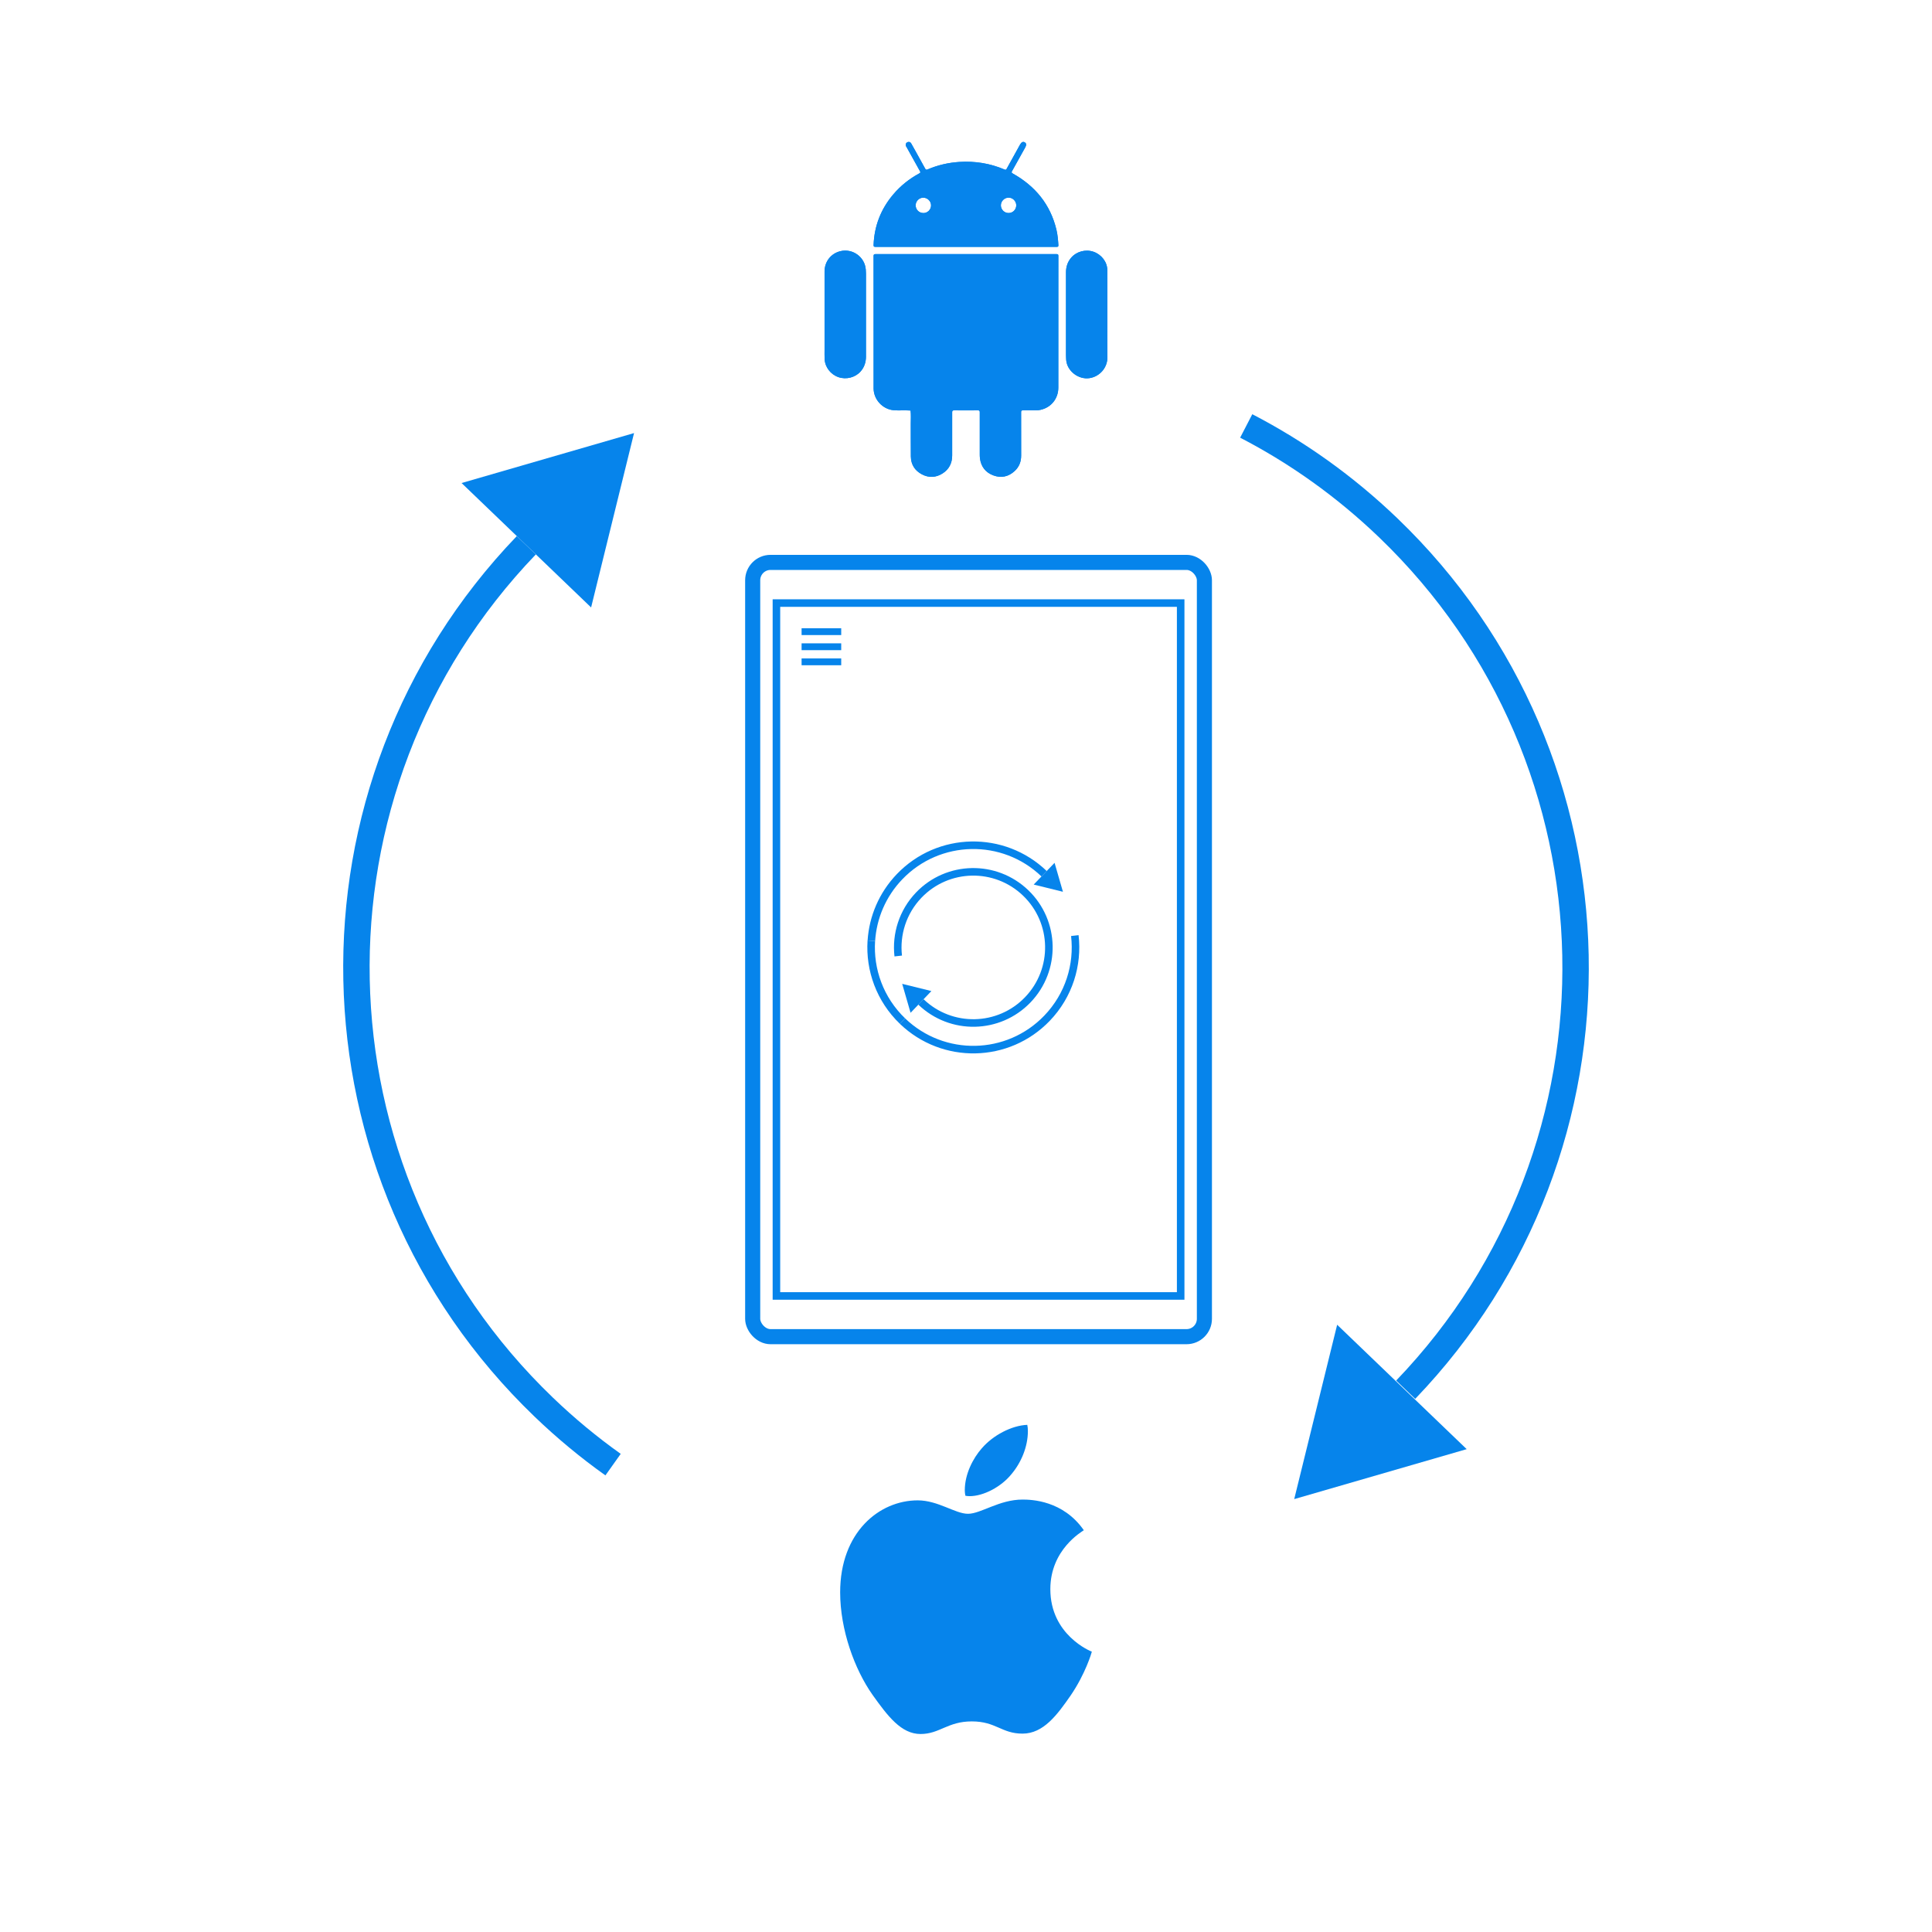 <?xml version="1.0" encoding="UTF-8"?><svg id="Layer_9" xmlns="http://www.w3.org/2000/svg" viewBox="0 0 512 512"><defs><style>.cls-1{stroke-width:4px;}.cls-1,.cls-2,.cls-3{fill:none;stroke:#0684eb;stroke-miterlimit:10;}.cls-2{stroke-width:2px;}.cls-3{stroke-width:7px;}.cls-4{fill:#0684eb;}</style></defs><g><path class="cls-4" d="M293.47,83.34h-.01c0-3.93,.03-7.86-.01-11.78-.03-2.18-1.58-4.14-3.68-4.85-2.11-.72-4.53-.05-5.93,1.62-.94,1.12-1.34,2.41-1.34,3.85,0,7.27,0,14.53,0,21.8,0,.47,.02,.94,.05,1.4,.22,2.95,3.25,5.27,6.18,4.83,2.65-.4,4.8-2.71,4.75-5.63-.06-3.75-.01-7.49-.01-11.24Zm-13.5-22.43c-1.6-6.72-5.61-11.58-11.57-14.92-.32-.18-.39-.3-.2-.64,1.17-2.08,2.32-4.17,3.48-6.25,.38-.68,.34-1.11-.12-1.38-.45-.26-.87-.05-1.24,.61-1.18,2.12-2.36,4.25-3.53,6.38-.13,.24-.23,.37-.55,.23-3.84-1.64-7.85-2.29-12.02-2.02-2.92,.19-5.72,.84-8.41,1.99-.33,.14-.46,.08-.63-.22-.83-1.53-1.67-3.04-2.52-4.56-.39-.7-.77-1.4-1.17-2.09-.2-.35-.51-.52-.92-.39-.37,.12-.56,.4-.54,.79,0,.22,.13,.4,.24,.58,1.18,2.13,2.35,4.25,3.54,6.37,.15,.27,.13,.39-.16,.55-2.69,1.45-5.03,3.32-7,5.67-3.23,3.85-4.95,8.28-5.14,13.3-.02,.42,.1,.52,.51,.52,7.99-.01,15.98,0,23.98,0s15.98,0,23.98,0c.38,0,.53-.06,.5-.49-.08-1.36-.2-2.71-.51-4.04Zm-35.28-4.45c-1.13,0-2.04-.92-2.03-2.05,0-1.1,.92-2.02,2.02-2.02,1.11,0,2.06,.93,2.06,2.04,0,1.12-.92,2.04-2.05,2.04Zm22.6,0c-1.13,0-2.05-.92-2.05-2.04,0-1.1,.92-2.02,2.02-2.04,1.12-.02,2.05,.91,2.06,2.03,0,1.13-.9,2.05-2.03,2.05Zm12.67,10.88c-7.98,0-15.95,0-23.93,0s-15.99,0-23.98,0c-.44,0-.55,.1-.55,.54,.01,11.24,0,22.48,.01,33.73,0,.48,0,.97,0,1.45,.08,2.85,2.36,5.32,5.18,5.64,.39,.04,.78,.05,1.18,.06,1.15,.02,2.29-.05,3.44,.04,.14,1.16,.05,2.32,.05,3.48,.02,2.9-.02,5.8,.02,8.7,.03,2.13,1.06,3.74,2.92,4.72,1.85,.98,3.74,.89,5.51-.25,1.71-1.1,2.52-2.73,2.52-4.74,.01-3.81,0-7.62,0-11.42,0-.39,.07-.54,.51-.54,2.1,.03,4.2,.02,6.3,0,.4,0,.5,.1,.5,.5-.02,3.72-.01,7.43,0,11.15,0,.35,.01,.7,.05,1.04,.28,2.23,1.48,3.78,3.57,4.55,2.08,.77,4,.34,5.63-1.16,1.18-1.09,1.72-2.48,1.72-4.09-.01-3.84,0-7.68-.01-11.51,0-.38,.1-.49,.48-.48,1.13,.02,2.27,0,3.4,0,.41,0,.82-.04,1.21-.13,2.85-.6,4.77-2.96,4.77-5.9,0-11.64,0-23.27,.01-34.9,0-.43-.14-.48-.51-.48Zm-50.52,4.07c-.26-3.31-3.49-5.64-6.73-4.84-2.5,.61-4.18,2.75-4.19,5.39-.01,3.79,0,7.58,0,11.38,0,3.11,0,6.22,0,9.34,0,.83-.02,1.66,.02,2.49,.09,2.13,1.59,4.07,3.66,4.78,2.06,.71,4.44,.1,5.85-1.48,1.03-1.15,1.45-2.51,1.45-4.03,0-7.3,0-14.59,0-21.89,0-.38-.02-.75-.05-1.13Z"/><path class="cls-4" d="M280.48,67.82c-.01,11.64,0,23.27-.01,34.9,0,2.94-1.92,5.3-4.77,5.9-.4,.08-.8,.13-1.21,.13-1.13,0-2.27,.01-3.4,0-.37,0-.48,.1-.48,.48,.01,3.84,0,7.68,.01,11.51,0,1.61-.53,3-1.72,4.09-1.63,1.5-3.55,1.93-5.63,1.16-2.09-.77-3.29-2.32-3.57-4.55-.04-.34-.05-.69-.05-1.04,0-3.72,0-7.43,0-11.15,0-.4-.1-.51-.5-.5-2.1,.02-4.2,.02-6.3,0-.44,0-.51,.14-.51,.54,.01,3.81,.02,7.61,0,11.42,0,2.02-.82,3.65-2.52,4.74-1.77,1.14-3.66,1.23-5.51,.25-1.87-.98-2.89-2.59-2.92-4.72-.04-2.9,0-5.8-.02-8.7,0-1.16,.08-2.32-.05-3.48-1.14-.09-2.29-.02-3.44-.04-.39,0-.78-.02-1.18-.06-2.83-.31-5.11-2.79-5.18-5.64-.01-.48,0-.97,0-1.45,0-11.24,0-22.48-.01-33.73,0-.44,.11-.54,.55-.54,7.99,.01,15.99,0,23.98,0s15.96,0,23.93,0c.38,0,.51,.06,.51,.48Z"/><path class="cls-4" d="M280.48,64.94c-.08-1.36-.2-2.71-.51-4.04-1.6-6.72-5.61-11.58-11.57-14.92-.32-.18-.39-.3-.2-.64,1.17-2.08,2.32-4.17,3.48-6.25,.38-.68,.34-1.11-.12-1.38-.45-.26-.87-.05-1.24,.61-1.18,2.12-2.36,4.25-3.53,6.38-.13,.24-.23,.37-.55,.23-3.84-1.64-7.85-2.29-12.02-2.02-2.92,.19-5.72,.84-8.41,1.99-.33,.14-.46,.08-.63-.22-.83-1.53-1.67-3.04-2.52-4.56-.39-.7-.77-1.4-1.17-2.09-.2-.35-.51-.52-.92-.39-.37,.12-.56,.4-.54,.79,0,.22,.13,.4,.24,.58,1.18,2.13,2.35,4.25,3.54,6.37,.15,.27,.13,.39-.16,.55-2.69,1.45-5.03,3.32-7,5.67-3.23,3.85-4.95,8.28-5.14,13.3-.02,.42,.1,.52,.51,.52,7.99-.01,15.98,0,23.98,0s15.98,0,23.98,0c.38,0,.53-.06,.5-.49Zm-35.79-8.49c-1.13,0-2.04-.92-2.03-2.05,0-1.1,.92-2.02,2.02-2.02,1.11,0,2.06,.93,2.06,2.04,0,1.12-.92,2.04-2.05,2.04Zm22.6,0c-1.13,0-2.05-.92-2.05-2.04,0-1.1,.92-2.02,2.02-2.04,1.12-.02,2.05,.91,2.06,2.03,0,1.13-.9,2.05-2.03,2.05Z"/><path class="cls-4" d="M229.49,94.43c0,1.52-.42,2.88-1.45,4.03-1.41,1.58-3.79,2.19-5.85,1.48-2.07-.72-3.56-2.66-3.66-4.78-.04-.83-.02-1.66-.02-2.49,0-3.11,0-6.22,0-9.34,0-3.79,0-7.58,0-11.38,0-2.64,1.69-4.78,4.19-5.39,3.24-.79,6.47,1.53,6.73,4.84,.03,.38,.05,.75,.05,1.13,0,7.3,0,14.59,0,21.89Z"/><path class="cls-4" d="M293.48,94.58c.04,2.92-2.11,5.23-4.75,5.63-2.93,.44-5.95-1.88-6.18-4.83-.04-.47-.05-.93-.05-1.4,0-7.27,0-14.53,0-21.8,0-1.44,.4-2.73,1.34-3.85,1.4-1.67,3.82-2.34,5.93-1.62,2.1,.72,3.66,2.67,3.68,4.85,.05,3.93,.01,7.86,.01,11.78h.01c0,3.75-.04,7.49,.01,11.24Z"/></g><rect class="cls-1" x="199.47" y="149.04" width="119.71" height="205.19" rx="4.73" ry="4.73"/><rect class="cls-2" x="205.76" y="159.82" width="107.13" height="183.62"/><rect class="cls-4" x="212.43" y="166.49" width="10.5" height="1.81"/><rect class="cls-4" x="212.43" y="170.49" width="10.5" height="1.81"/><rect class="cls-4" x="212.43" y="174.49" width="10.5" height="1.81"/><path class="cls-2" d="M238.04,253.35c-.65-5.72,1.16-11.67,5.45-16.15,7.66-7.98,20.34-8.23,28.32-.57s8.23,20.34,.57,28.32-20.34,8.23-28.32,.57"/><path class="cls-2" d="M230.92,249.31c.4-6.15,2.89-12.2,7.49-16.99,10.36-10.79,27.5-11.13,38.29-.77"/><path class="cls-2" d="M239.18,270.61c-5.99-5.76-8.77-13.61-8.27-21.3"/><path class="cls-2" d="M284.84,247.94c.9,7.75-1.54,15.83-7.37,21.9-10.36,10.79-27.5,11.13-38.29,.77"/><polygon class="cls-4" points="281.69 236.33 279.47 228.66 273.94 234.42 281.69 236.33"/><polygon class="cls-4" points="239.09 260.73 241.31 268.4 246.83 262.64 239.09 260.73"/><g><path class="cls-3" d="M162.47,388.14c-6.4-4.55-12.54-9.63-18.37-15.23-64.35-61.8-66.42-164.06-4.62-228.41"/><path class="cls-3" d="M330.26,112.88c13.46,6.97,26.15,15.97,37.64,27,64.35,61.8,66.42,164.06,4.62,228.41"/><polygon class="cls-4" points="168.03 114.77 122.32 128.01 156.65 160.98 168.03 114.77"/><polygon class="cls-4" points="342.98 397.28 388.69 384.04 354.36 351.07 342.98 397.28"/></g><path class="cls-4" d="M287.22,405.53c-.48,.37-8.87,5.1-8.87,15.61,0,12.16,10.68,16.46,11,16.57-.05,.26-1.7,5.89-5.63,11.63-3.51,5.05-7.17,10.09-12.74,10.09s-7.01-3.24-13.44-3.24-8.5,3.34-13.59,3.34-8.65-4.67-12.74-10.41c-4.74-6.74-8.56-17.2-8.56-27.13,0-15.93,10.36-24.38,20.55-24.38,5.42,0,9.93,3.56,13.33,3.56s8.28-3.77,14.45-3.77c2.34,0,10.73,.21,16.25,8.13h0Zm-19.17-14.87c2.55-3.02,4.35-7.22,4.35-11.41,0-.58-.05-1.17-.16-1.65-4.15,.16-9.08,2.76-12.05,6.21-2.34,2.65-4.51,6.85-4.51,11.1,0,.64,.11,1.28,.16,1.48,.26,.05,.69,.11,1.11,.11,3.72,0,8.4-2.49,11.1-5.84h0Z"/></svg>